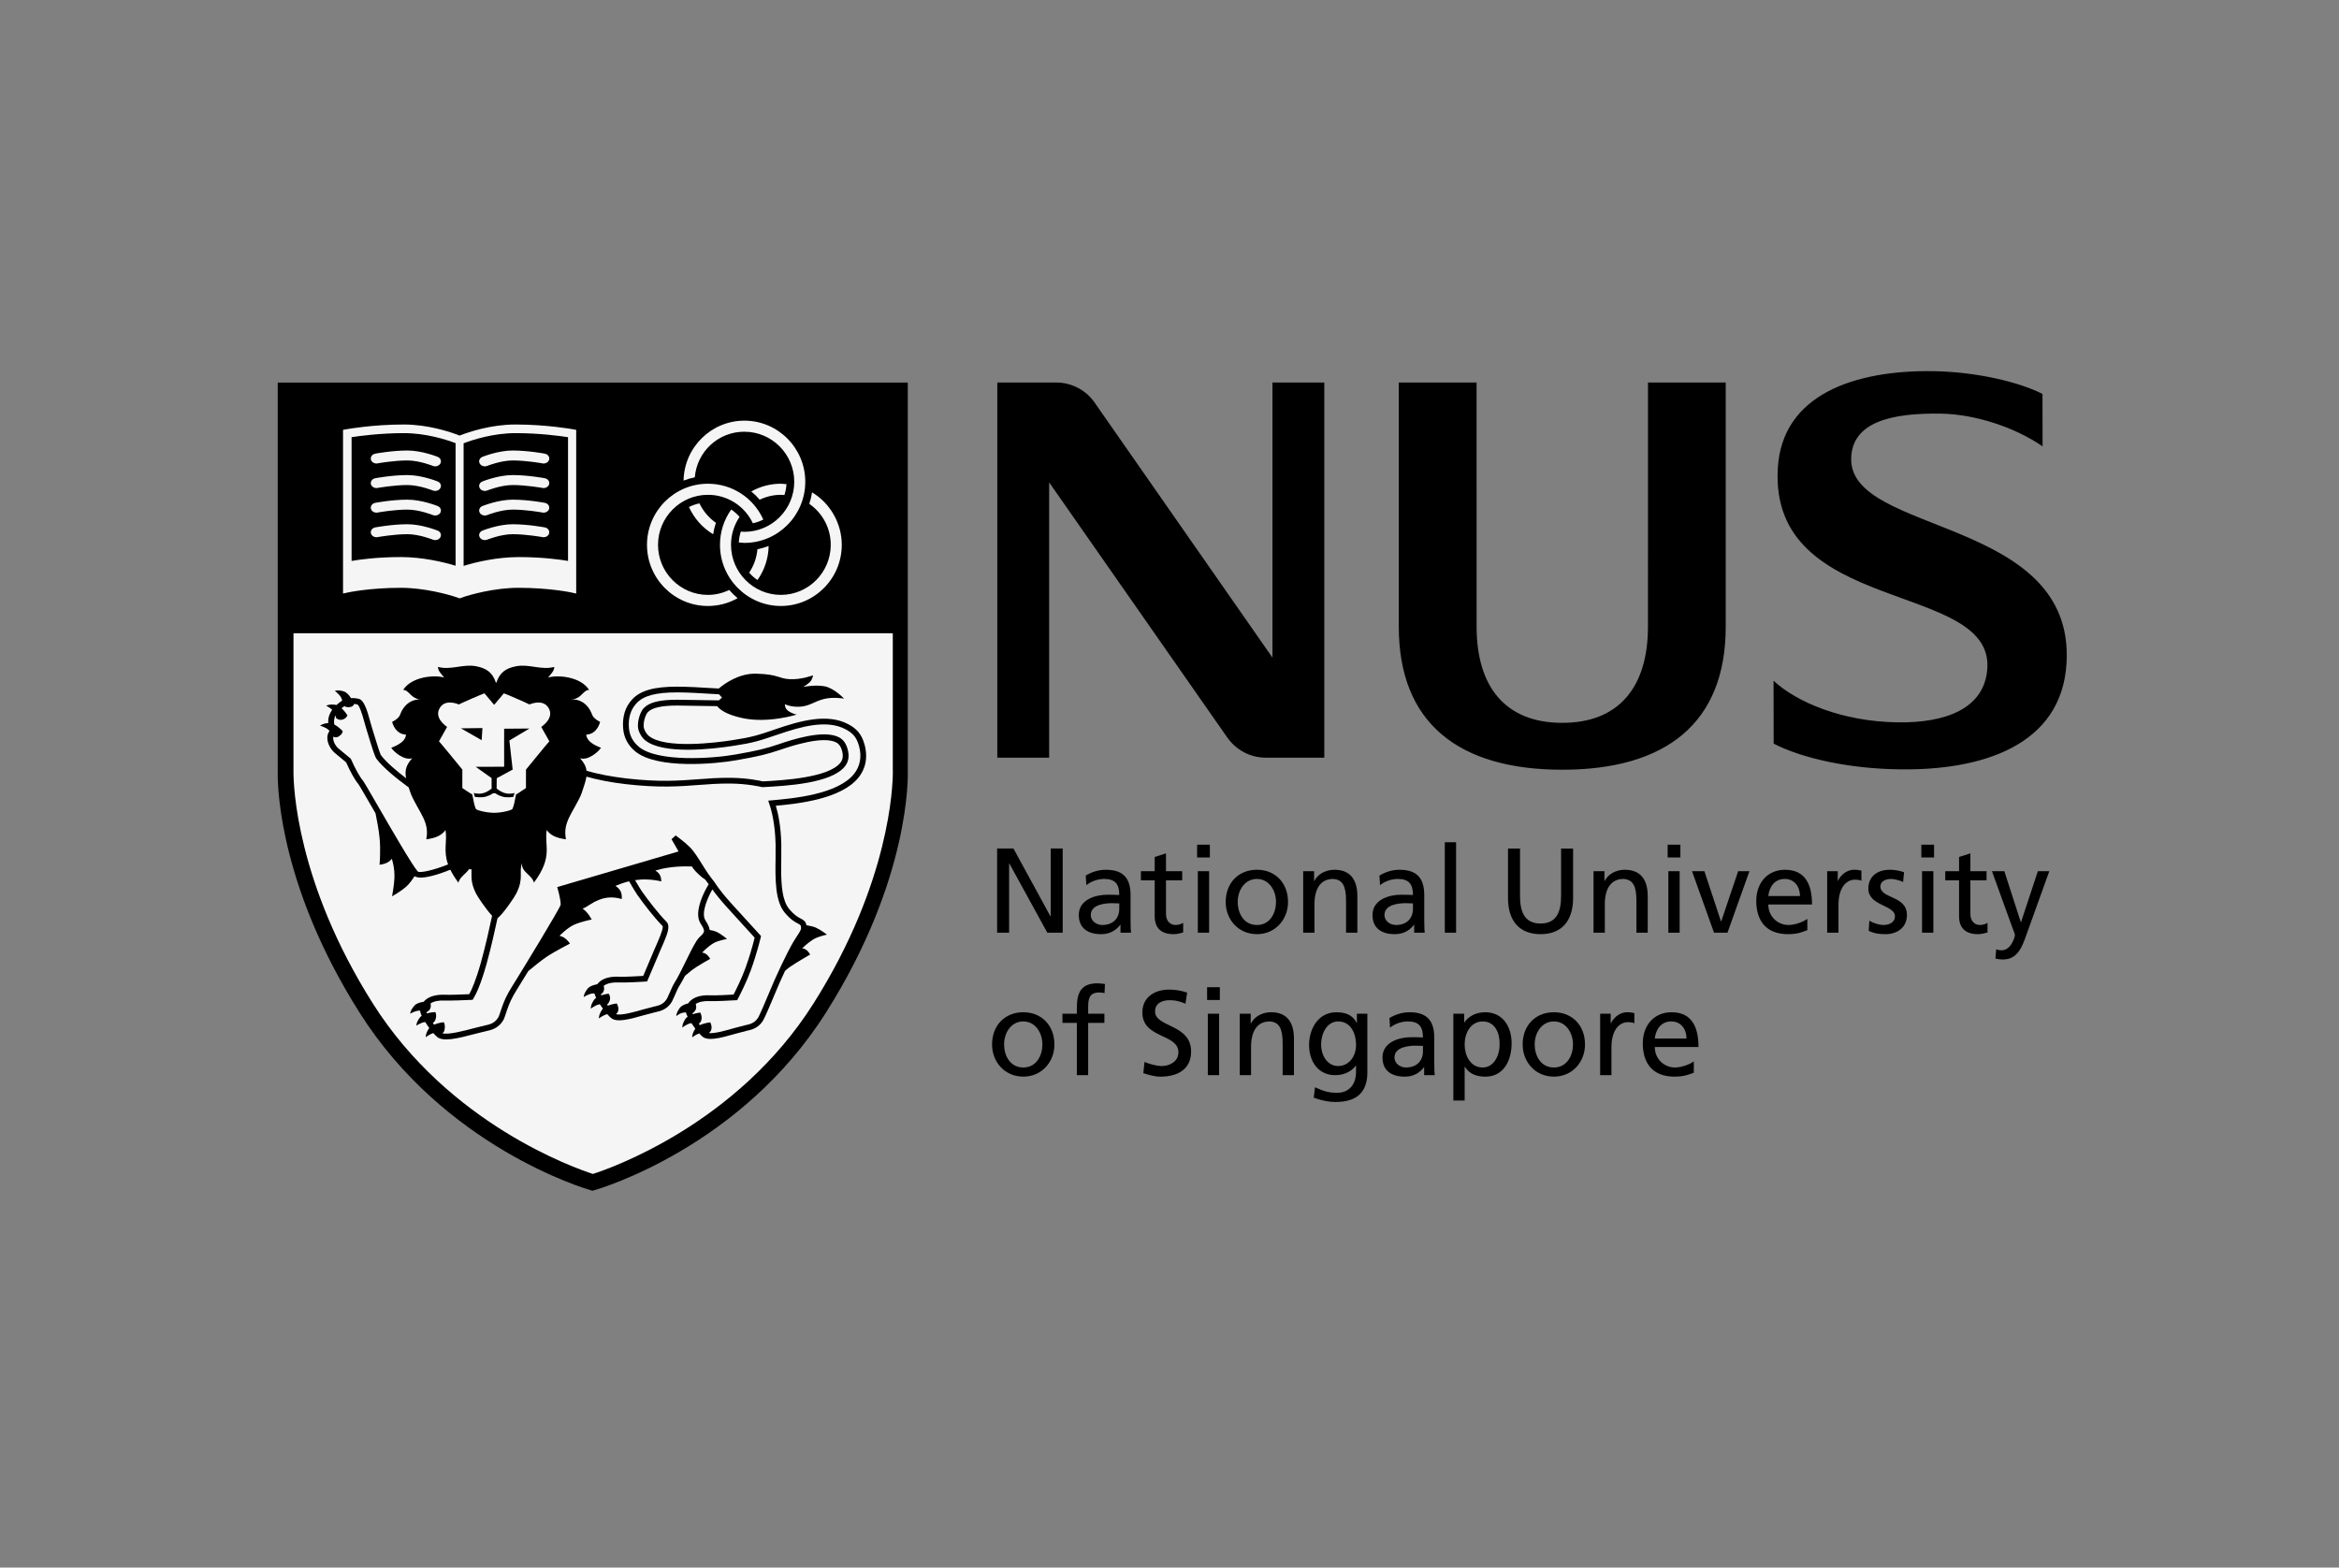 <svg width="188" height="126" viewBox="0 0 188 126" fill="none" xmlns="http://www.w3.org/2000/svg">
<rect x="0" y="0" width="188" height="126" fill="#808080" stroke="none"/>
<path d="M84.429 73.65H84.45V68.203H85.416V74.969H84.18L81.128 69.407H81.109V74.968H80.144V68.203H81.457L84.429 73.65Z" fill="black"/>
<path d="M87.317 71.15C87.683 70.843 88.234 70.649 88.745 70.649C89.653 70.649 89.963 71.085 89.963 71.939C89.606 71.918 89.354 71.918 88.996 71.918C88.061 71.918 86.709 72.304 86.709 73.546C86.709 74.62 87.453 75.088 88.515 75.088C89.344 75.088 89.828 74.631 90.04 74.331H90.059V74.971H90.909C90.889 74.825 90.871 74.564 90.871 74V71.957C90.871 70.61 90.302 69.912 88.892 69.912C88.263 69.912 87.722 70.105 87.268 70.377L87.317 71.15ZM89.963 73.052C89.963 73.787 89.489 74.351 88.59 74.351C88.178 74.351 87.674 74.068 87.674 73.546C87.674 72.674 88.891 72.597 89.384 72.597C89.576 72.597 89.769 72.615 89.963 72.615V73.052ZM95.021 70.763H93.718V73.468C93.718 74.04 94.067 74.35 94.482 74.35C94.763 74.35 94.965 74.262 95.099 74.176V74.951C94.896 75.009 94.616 75.088 94.326 75.088C93.39 75.088 92.811 74.642 92.811 73.651V70.763H91.701V70.028H92.811V68.883L93.718 68.594V70.028H95.021V70.763H95.021ZM97.244 67.896H96.219V68.923H97.244V67.896ZM96.276 74.969H97.184V70.026H96.276V74.969ZM98.516 72.499C98.516 73.913 99.539 75.087 101.027 75.087C102.503 75.087 103.527 73.913 103.527 72.499C103.527 70.996 102.524 69.911 101.027 69.911C99.521 69.911 98.516 70.996 98.516 72.499ZM99.482 72.499C99.482 71.559 100.05 70.649 101.027 70.649C101.991 70.649 102.561 71.559 102.561 72.499C102.561 73.381 102.09 74.351 101.027 74.351C99.956 74.351 99.482 73.381 99.482 72.499ZM104.745 70.028H105.623V70.812H105.641C105.913 70.25 106.57 69.911 107.255 69.911C108.528 69.911 109.1 70.706 109.1 72.034V74.971H108.19V72.412C108.19 71.259 107.942 70.697 107.148 70.649C106.115 70.649 105.652 71.481 105.652 72.682V74.971H104.745V70.028ZM110.923 71.15C111.29 70.843 111.839 70.649 112.351 70.649C113.259 70.649 113.568 71.085 113.568 71.939C113.212 71.918 112.959 71.918 112.603 71.918C111.668 71.918 110.316 72.304 110.316 73.546C110.316 74.62 111.058 75.088 112.12 75.088C112.95 75.088 113.433 74.631 113.646 74.331H113.664V74.971H114.515C114.495 74.825 114.476 74.564 114.476 74V71.957C114.476 70.61 113.907 69.912 112.496 69.912C111.872 69.912 111.329 70.105 110.875 70.377L110.923 71.15ZM113.568 73.052C113.568 73.787 113.096 74.351 112.197 74.351C111.782 74.351 111.28 74.068 111.28 73.546C111.28 72.674 112.496 72.597 112.99 72.597C113.181 72.597 113.376 72.615 113.568 72.615V73.052ZM116.128 67.702H117.035V74.97H116.128V67.702ZM126.44 72.17C126.44 74.068 125.485 75.088 123.824 75.088C122.164 75.088 121.207 74.068 121.207 72.17V68.205H122.174V72.044C122.174 73.342 122.577 74.233 123.824 74.233C125.069 74.233 125.474 73.342 125.474 72.044V68.205H126.44V72.17H126.44ZM128.082 70.028H128.961V70.812H128.979C129.251 70.25 129.908 69.911 130.592 69.911C131.866 69.911 132.438 70.706 132.438 72.034V74.971H131.53V72.412C131.53 71.259 131.277 70.697 130.486 70.649C129.453 70.649 128.99 71.481 128.99 72.682V74.971H128.082V70.028ZM135.063 68.923H134.039V67.896H135.063V68.923ZM134.096 70.028H135.004V74.97H134.096V70.028ZM135.999 70.026H136.993L138.326 74.06H138.346L139.707 70.026H140.614L138.847 74.969H137.766L135.999 70.026ZM145.267 73.856C145.046 74.04 144.35 74.35 143.752 74.35C142.894 74.35 142.13 73.68 142.13 72.701H145.644C145.644 71.113 145.113 69.912 143.472 69.912C142.082 69.912 141.163 70.948 141.163 72.412C141.163 74.019 141.966 75.088 143.714 75.088C144.524 75.088 144.921 74.892 145.267 74.767V73.856ZM142.13 72.023C142.197 71.383 142.564 70.649 143.452 70.649C144.234 70.649 144.677 71.269 144.677 72.023H142.13ZM146.861 70.028H147.711V70.793H147.731C147.97 70.279 148.493 69.911 149.014 69.911C149.284 69.911 149.42 69.939 149.613 69.981V70.793C149.448 70.725 149.265 70.706 149.111 70.706C148.299 70.706 147.77 71.481 147.77 72.724V74.971H146.861V70.028H146.861ZM150.251 74C150.606 74.233 151.119 74.351 151.38 74.351C151.795 74.351 152.308 74.176 152.308 73.644C152.308 72.741 150.171 72.82 150.171 71.432C150.171 70.406 150.934 69.911 151.91 69.911C152.335 69.911 152.681 69.998 153.041 70.104L152.963 70.901C152.76 70.772 152.219 70.649 152.007 70.649C151.544 70.649 151.139 70.843 151.139 71.25C151.139 72.257 153.272 71.966 153.272 73.546C153.272 74.601 152.431 75.088 151.553 75.088C151.089 75.088 150.618 75.039 150.201 74.816L150.251 74ZM155.453 68.923H154.43V67.896H155.453V68.923ZM154.487 70.028H155.396V74.97H154.487V70.028ZM159.672 70.763H158.372V73.468C158.372 74.04 158.716 74.35 159.133 74.35C159.413 74.35 159.614 74.262 159.75 74.176V74.951C159.548 75.009 159.267 75.088 158.979 75.088C158.041 75.088 157.462 74.642 157.462 73.651V70.763H156.352V70.028H157.462V68.883L158.372 68.594V70.028H159.672V70.763ZM160.446 76.308C160.561 76.347 160.715 76.385 160.869 76.385C161.68 76.385 161.951 75.261 161.951 75.165C161.951 75.058 161.835 74.805 161.776 74.64L160.106 70.028H161.101L162.423 74.12H162.443L163.795 70.028H164.714L162.898 75.076C162.561 76.025 162.202 77.121 161.005 77.121C160.714 77.121 160.551 77.083 160.388 77.054L160.446 76.308ZM79.738 83.952C79.738 85.367 80.76 86.539 82.249 86.539C83.724 86.539 84.75 85.367 84.75 83.952C84.75 82.45 83.744 81.364 82.249 81.364C80.742 81.364 79.738 82.45 79.738 83.952ZM80.704 83.952C80.704 83.012 81.272 82.102 82.249 82.102C83.214 82.102 83.784 83.012 83.784 83.952C83.784 84.833 83.311 85.804 82.249 85.804C81.175 85.804 80.704 84.833 80.704 83.952ZM86.553 82.219H85.395V81.481H86.553V81.026C86.553 79.825 86.865 79.039 88.206 79.039C88.437 79.039 88.63 79.068 88.812 79.098L88.776 79.834C88.67 79.794 88.493 79.776 88.341 79.776C87.558 79.776 87.463 80.28 87.463 80.949V81.481H88.767V82.219H87.463V86.422H86.553V82.219H86.553ZM95.284 80.677C94.791 80.483 94.522 80.396 94.02 80.396C93.478 80.396 92.841 80.59 92.841 81.297C92.841 82.597 95.737 82.293 95.737 84.525C95.737 85.967 94.628 86.541 93.275 86.541C92.803 86.541 92.338 86.403 91.896 86.26L91.991 85.358C92.319 85.494 92.898 85.687 93.391 85.687C93.942 85.687 94.715 85.377 94.715 84.581C94.715 83.071 91.819 83.488 91.819 81.386C91.819 80.181 92.764 79.543 93.982 79.543C94.425 79.543 94.956 79.62 95.418 79.784L95.284 80.677ZM98.046 80.377H97.022V79.35H98.046V80.377ZM97.08 81.482H97.989V86.422H97.08V81.482ZM99.648 81.481H100.527V82.267H100.546C100.818 81.703 101.473 81.362 102.157 81.362C103.433 81.362 104.003 82.16 104.003 83.488V86.421H103.094V83.865C103.094 82.712 102.844 82.151 102.051 82.102C101.019 82.102 100.556 82.935 100.556 84.136V86.421H99.648V81.481ZM109.903 81.481H109.062V82.219H109.042C108.772 81.686 108.291 81.364 107.421 81.364C105.933 81.364 105.219 82.722 105.219 83.993C105.219 85.27 105.914 86.421 107.323 86.421C107.952 86.421 108.59 86.172 108.975 85.658H108.993V86.143C108.993 87.189 108.425 87.838 107.468 87.838C106.802 87.838 106.388 87.714 105.692 87.393L105.595 88.236C106.388 88.507 106.841 88.575 107.363 88.575C109.129 88.575 109.903 87.714 109.903 86.209V81.481ZM107.556 85.687C106.707 85.687 106.185 84.873 106.185 83.942C106.185 83.1 106.64 82.102 107.556 82.102C108.522 82.102 108.993 82.983 108.993 84.01C108.993 84.931 108.405 85.687 107.556 85.687ZM111.727 82.606C112.094 82.295 112.643 82.102 113.156 82.102C114.063 82.102 114.371 82.538 114.371 83.39C114.017 83.37 113.764 83.37 113.407 83.37C112.47 83.37 111.119 83.76 111.119 84.998C111.119 86.075 111.862 86.541 112.924 86.541C113.753 86.541 114.237 86.085 114.451 85.782H114.468V86.422H115.318C115.299 86.278 115.281 86.019 115.281 85.453V83.41C115.281 82.064 114.708 81.364 113.301 81.364C112.674 81.364 112.132 81.558 111.679 81.831L111.727 82.606ZM114.371 84.504C114.371 85.241 113.9 85.804 113 85.804C112.586 85.804 112.085 85.523 112.085 84.999C112.085 84.128 113.3 84.051 113.794 84.051C113.986 84.051 114.179 84.07 114.371 84.07V84.504H114.371ZM116.814 88.46H117.723V85.746H117.742C118.022 86.202 118.514 86.541 119.384 86.541C120.871 86.541 121.498 85.223 121.498 83.864C121.498 82.538 120.803 81.364 119.373 81.364C118.504 81.364 117.944 81.812 117.703 82.18H117.684V81.481H116.814V88.46ZM120.532 83.933C120.552 84.71 120.147 85.804 119.172 85.804C118.148 85.804 117.723 84.786 117.723 83.962C117.723 83.043 118.197 82.103 119.181 82.103C120.164 82.103 120.552 83.043 120.532 83.933ZM122.385 83.952C122.385 85.367 123.41 86.539 124.896 86.539C126.372 86.539 127.397 85.367 127.397 83.952C127.397 82.45 126.392 81.364 124.896 81.364C123.389 81.364 122.385 82.45 122.385 83.952ZM123.352 83.952C123.352 83.012 123.92 82.102 124.896 82.102C125.861 82.102 126.431 83.012 126.431 83.952C126.431 84.833 125.957 85.804 124.896 85.804C123.824 85.804 123.352 84.833 123.352 83.952ZM128.614 81.481H129.462V82.248H129.481C129.724 81.734 130.245 81.363 130.766 81.363C131.035 81.363 131.171 81.394 131.364 81.433V82.248C131.201 82.18 131.019 82.16 130.864 82.16C130.053 82.16 129.521 82.935 129.521 84.176V86.421H128.614V81.481ZM136.143 85.309C135.922 85.493 135.226 85.804 134.629 85.804C133.768 85.804 133.006 85.134 133.006 84.157H136.519C136.519 82.566 135.99 81.364 134.35 81.364C132.958 81.364 132.041 82.402 132.041 83.865C132.041 85.472 132.842 86.539 134.59 86.539C135.401 86.539 135.797 86.347 136.143 86.221V85.309ZM133.006 83.478C133.073 82.838 133.44 82.102 134.329 82.102C135.111 82.102 135.555 82.721 135.555 83.478H133.006ZM142.552 54.719C144.401 56.432 148.045 57.992 152.494 58.062C156.396 58.128 159.542 56.951 159.736 53.704C160.15 46.678 142.198 49.488 142.894 37.628C143.24 31.692 149.111 29.726 155.444 29.835C158.867 29.893 162.29 30.707 164.167 31.663L164.175 35.877C161.885 34.302 158.692 33.299 156.05 33.249C152.032 33.176 148.842 33.918 148.791 36.866C148.682 43.015 166.792 41.541 166.1 53.305C165.712 59.928 159.299 61.96 152.585 61.837C148.724 61.784 144.942 60.997 142.561 59.773L142.552 54.719ZM125.57 61.87C117.232 61.87 112.43 58.112 112.43 50.379V30.747H118.682L118.684 50.378C118.684 55.186 120.984 58.102 125.57 58.102C130.155 58.102 132.457 55.186 132.457 50.378L132.459 30.747H138.707V50.378C138.707 58.112 133.906 61.87 125.57 61.87ZM102.276 30.747V52.86L87.948 32.312C87.6 31.828 87.143 31.433 86.613 31.161C86.083 30.889 85.497 30.747 84.902 30.747H80.159V60.9H84.326V38.773L98.63 59.26C99.31 60.239 100.436 60.9 101.726 60.9H106.442V30.747H102.276ZM72.964 61.953V30.751H22.323V61.977C22.321 62.002 22.32 62.084 22.32 62.216C22.32 63.691 22.637 71.491 28.886 81.372C35.713 92.183 46.977 95.525 47.453 95.663L47.623 95.71L47.792 95.663C48.27 95.525 59.569 92.184 66.4 81.372C73.211 70.6 72.975 62.3 72.964 61.953Z" fill="black"/>
<path d="M46.035 34.502C45.949 34.485 43.888 34.121 41.427 34.121C39.476 34.121 37.716 34.71 36.942 35.01C36.168 34.71 34.408 34.121 32.458 34.121C29.997 34.121 27.935 34.485 27.849 34.502L27.571 34.552V47.709L27.98 47.62C27.996 47.616 29.703 47.248 32.214 47.248C34.101 47.248 36.057 47.777 36.827 48.054L36.942 48.097L37.057 48.054C37.827 47.776 39.783 47.248 41.673 47.248C44.181 47.248 45.887 47.616 45.904 47.62L46.313 47.709V34.552L46.035 34.502Z" fill="#F5F5F5"/>
<path d="M36.619 35.62C35.839 35.326 34.23 34.815 32.472 34.815C30.568 34.815 28.888 35.043 28.259 35.14V45.087C28.917 44.974 30.335 44.776 32.229 44.776C33.925 44.776 35.623 45.166 36.619 45.474V35.62H36.619ZM41.442 34.815C39.661 34.815 38.032 35.34 37.263 35.631V45.486C38.256 45.174 39.971 44.778 41.687 44.778C43.58 44.778 44.997 44.973 45.656 45.086V35.14C45.025 35.042 43.346 34.815 41.442 34.815Z" fill="black"/>
<path d="M30.127 36.472C29.883 36.538 29.749 36.761 29.823 36.974C29.899 37.185 30.156 37.302 30.4 37.237C30.412 37.233 31.67 37.011 32.742 37.011C33.716 37.011 34.808 37.455 34.819 37.458C35.057 37.537 35.321 37.432 35.411 37.224C35.5 37.017 35.379 36.787 35.142 36.707C35.088 36.689 33.886 36.211 32.742 36.211C31.528 36.211 30.183 36.458 30.127 36.472ZM30.127 38.447C29.883 38.514 29.749 38.738 29.823 38.95C29.899 39.16 30.156 39.279 30.4 39.212C30.412 39.21 31.67 38.987 32.742 38.987C33.716 38.987 34.808 39.431 34.819 39.435C35.057 39.512 35.321 39.406 35.411 39.199C35.5 38.993 35.379 38.762 35.142 38.685C35.088 38.667 33.886 38.186 32.742 38.186C31.528 38.186 30.183 38.433 30.127 38.447ZM30.127 40.425C29.883 40.491 29.749 40.716 29.823 40.925C29.899 41.136 30.156 41.256 30.4 41.189C30.412 41.186 31.67 40.962 32.742 40.962C33.716 40.962 34.808 41.406 34.819 41.41C35.057 41.488 35.321 41.383 35.411 41.176C35.5 40.967 35.379 40.739 35.142 40.661C35.088 40.645 33.886 40.162 32.742 40.162C31.528 40.163 30.183 40.408 30.127 40.425ZM30.127 42.4C29.883 42.467 29.749 42.692 29.823 42.902C29.899 43.112 30.156 43.231 30.4 43.165C30.412 43.163 31.67 42.938 32.742 42.938C33.716 42.938 34.808 43.384 34.819 43.386C35.057 43.465 35.321 43.361 35.411 43.152C35.5 42.945 35.379 42.714 35.142 42.638C35.088 42.62 33.886 42.138 32.742 42.138C31.528 42.138 30.183 42.386 30.127 42.4ZM43.825 36.472C44.069 36.538 44.203 36.761 44.129 36.974C44.053 37.185 43.796 37.302 43.552 37.237C43.541 37.233 42.281 37.011 41.209 37.011C40.237 37.011 39.145 37.455 39.134 37.458C38.896 37.537 38.63 37.432 38.542 37.224C38.453 37.017 38.573 36.787 38.811 36.707C38.862 36.689 40.066 36.211 41.209 36.211C42.425 36.211 43.768 36.458 43.825 36.472ZM43.825 38.447C44.069 38.514 44.203 38.738 44.129 38.95C44.053 39.16 43.796 39.279 43.552 39.212C43.541 39.21 42.281 38.987 41.209 38.987C40.237 38.987 39.145 39.431 39.134 39.435C38.896 39.512 38.63 39.406 38.542 39.199C38.453 38.993 38.573 38.762 38.811 38.685C38.862 38.667 40.066 38.186 41.209 38.186C42.425 38.186 43.768 38.433 43.825 38.447ZM43.825 40.425C44.069 40.491 44.203 40.716 44.129 40.925C44.053 41.136 43.796 41.256 43.552 41.189C43.541 41.186 42.281 40.962 41.209 40.962C40.237 40.962 39.145 41.406 39.134 41.41C38.896 41.488 38.63 41.383 38.542 41.176C38.453 40.967 38.573 40.739 38.811 40.661C38.862 40.645 40.066 40.162 41.209 40.162C42.425 40.163 43.768 40.408 43.825 40.425ZM43.825 42.4C44.069 42.467 44.203 42.692 44.129 42.902C44.053 43.112 43.796 43.231 43.552 43.165C43.541 43.163 42.281 42.938 41.209 42.938C40.237 42.938 39.145 43.384 39.134 43.386C38.896 43.465 38.63 43.361 38.542 43.152C38.453 42.945 38.573 42.714 38.811 42.638C38.862 42.62 40.066 42.138 41.209 42.138C42.425 42.138 43.768 42.386 43.825 42.4Z" fill="#F5F5F5"/>
<path d="M65.39 80.653C59.255 90.367 49.072 93.907 47.655 94.361C46.246 93.906 36.096 90.367 29.963 80.653C23.813 70.928 23.589 63.13 23.589 62.067C23.589 61.991 23.59 61.949 23.59 61.943V50.898H71.759V61.92C71.759 61.928 71.763 61.971 71.763 62.05C71.763 63.142 71.536 70.933 65.39 80.653Z" fill="#F5F5F5"/>
<path d="M69.489 59.846C69.241 58.937 68.784 58.533 68.175 58.209C66.495 57.315 64.302 57.943 62.379 58.599C60.928 59.096 60.49 59.246 58.845 59.499C57.602 59.69 53.448 60.23 52.133 59.14C51.946 58.983 51.757 58.641 51.738 58.421C51.7 57.967 51.905 57.424 52.063 57.252C52.395 56.887 53.169 56.711 54.429 56.711L57.646 56.761C57.847 57.021 58.362 57.439 59.669 57.719C61.746 58.166 64.032 57.44 64.032 57.44C64.032 57.44 63.654 57.366 63.34 57.129C63.062 56.921 63.087 56.607 63.087 56.607C63.087 56.607 63.544 56.828 64.211 56.809C65.041 56.784 65.429 56.388 66.203 56.191C66.978 55.992 67.843 56.156 67.843 56.156C67.843 56.156 67.059 55.315 66.281 55.166C65.508 55.018 64.54 55.217 64.54 55.217C64.54 55.217 64.783 55.108 65.071 54.847C65.303 54.637 65.349 54.28 65.349 54.28C65.349 54.28 64.42 54.64 63.478 54.591C62.537 54.542 62.606 54.2 60.778 54.15C59.392 54.114 58.246 54.941 57.772 55.343C56.291 55.246 55.124 55.193 54.439 55.193C52.556 55.193 51.469 55.502 50.802 56.227C50.248 56.833 50.006 57.619 50.087 58.562C50.148 59.293 50.473 59.909 51.054 60.39C52.812 61.851 57.528 61.404 59.197 61.106C61.066 60.775 61.625 60.63 62.707 60.271C62.707 60.27 62.769 60.25 62.769 60.25C63.606 59.967 66.154 59.114 67.223 59.683C67.441 59.797 67.59 60.013 67.68 60.343C67.721 60.492 67.74 60.624 67.74 60.748C67.74 60.97 67.674 61.155 67.535 61.324C66.562 62.519 62.901 62.723 61.312 62.808C61.138 62.765 60.076 62.526 58.664 62.519C57.719 62.513 56.928 62.574 56.092 62.637C54.565 62.752 52.985 62.872 50.362 62.571C49.144 62.431 48.005 62.209 47.145 61.954C47.104 61.626 46.953 61.315 46.626 60.947C47.255 61.151 48.073 60.457 48.303 60.111C48.3 60.076 47.186 59.78 47.119 59.054C47.118 59.031 47.908 59.12 48.237 58.03C47.448 57.601 47.695 57.443 47.316 56.908C46.982 56.437 46.498 56.199 45.901 56.214C46.143 56.182 46.165 56.214 46.428 56.082C46.771 55.908 47.009 55.435 47.35 55.454C46.662 54.374 44.816 54.233 44.05 54.46C44.247 54.215 44.55 53.942 44.553 53.605C43.533 53.888 42.533 53.356 41.503 53.549C40.65 53.71 40.164 54.058 39.897 54.872H39.859C39.59 54.058 39.104 53.71 38.25 53.549C37.222 53.356 36.221 53.888 35.201 53.605C35.206 53.942 35.507 54.215 35.703 54.46C34.938 54.233 33.092 54.374 32.404 55.454C32.746 55.435 32.983 55.908 33.326 56.082C33.629 56.234 33.689 56.203 33.852 56.214C33.258 56.199 32.772 56.437 32.437 56.908C32.056 57.443 32.305 57.601 31.515 58.03C31.846 59.12 32.637 59.031 32.636 59.054C32.568 59.78 31.453 60.076 31.449 60.111C31.68 60.457 32.498 61.151 33.129 60.947C32.611 61.528 32.526 61.972 32.643 62.557C31.84 61.945 31.048 61.27 30.627 60.711C30.529 60.566 30.213 59.526 30.005 58.838L29.834 58.277L29.751 57.979C29.5 57.052 29.257 56.275 28.837 56.172C28.633 56.122 28.424 56.103 28.215 56.115C28.07 55.888 27.868 55.649 27.632 55.574C27.145 55.426 26.91 55.533 26.91 55.533C26.91 55.533 27.304 55.817 27.438 56.109C27.471 56.184 27.491 56.256 27.506 56.32C27.423 56.366 27.344 56.419 27.271 56.479L27.235 56.508C27.185 56.547 27.117 56.604 27.044 56.67C27.011 56.66 26.978 56.652 26.943 56.648C26.438 56.581 26.223 56.728 26.223 56.728C26.223 56.728 26.497 56.863 26.701 57.051C26.525 57.296 26.379 57.611 26.379 58.001C26.379 58.038 26.383 58.078 26.387 58.119C25.905 58.155 25.726 58.331 25.726 58.331C25.726 58.331 26.195 58.458 26.423 58.682C26.447 58.708 26.47 58.734 26.489 58.758C26.468 58.784 26.451 58.802 26.451 58.802C26.356 58.954 26.307 59.13 26.31 59.31C26.31 59.733 26.546 60.188 26.871 60.488L27.819 61.275C28.161 62.043 28.54 62.718 28.789 63.002C28.867 63.098 29.396 64.013 29.957 64.982C30.032 65.111 30.108 65.243 30.185 65.377C30.306 65.971 30.443 66.71 30.503 67.291C30.614 68.337 30.508 69.504 30.508 69.504C30.508 69.504 31.183 69.471 31.489 69.03C31.496 69.018 31.738 69.754 31.703 70.582C31.675 71.194 31.512 72.044 31.512 72.044C31.512 72.044 32.171 71.693 32.666 71.253C32.915 71.033 33.166 70.668 33.32 70.429C33.863 70.776 35.421 70.22 36.197 69.908C36.349 70.217 36.557 70.56 36.844 70.948C36.958 70.481 37.455 70.246 37.686 69.872C37.755 69.871 37.826 69.871 37.897 69.871C37.925 70.383 37.778 70.864 38.26 71.821C38.397 72.093 39.067 73.096 39.553 73.609C39.37 74.477 39.019 76.058 38.658 77.353C38.243 78.834 37.907 79.57 37.716 79.912C37.16 79.939 36.146 79.974 35.823 79.959C35.051 79.922 34.478 80.086 34.123 80.443C34.096 80.469 34.075 80.496 34.053 80.523C33.783 80.56 33.475 80.645 33.307 80.834C32.97 81.217 32.969 81.477 32.969 81.477C32.969 81.477 33.389 81.233 33.708 81.233C33.732 81.233 33.754 81.236 33.776 81.238V81.304C33.781 81.379 33.823 81.5 33.895 81.648C33.844 81.684 33.797 81.727 33.758 81.776C33.448 82.18 33.465 82.442 33.465 82.442C33.465 82.442 33.859 82.175 34.177 82.15C34.276 82.309 34.387 82.473 34.505 82.632C34.491 82.647 34.475 82.664 34.465 82.681C34.186 83.109 34.223 83.367 34.223 83.367C34.223 83.367 34.536 83.12 34.832 83.04C34.933 83.155 35.032 83.26 35.127 83.341C35.592 83.753 36.746 83.487 38.209 83.096L39.114 82.871C39.755 82.751 40.152 82.495 40.445 82.013C40.516 81.899 40.579 81.713 40.677 81.414L40.762 81.159C40.964 80.589 41.122 80.226 41.523 79.579C41.537 79.56 41.929 78.926 42.462 78.054C42.935 77.659 43.505 77.202 43.918 76.919C44.551 76.492 45.81 75.846 45.81 75.846C45.81 75.846 45.475 75.299 44.974 75.222C44.964 75.222 45.612 74.56 46.155 74.325C46.766 74.058 47.557 73.913 47.557 73.913C47.557 73.913 47.269 73.321 46.824 73.034C47.01 72.973 47.179 72.865 47.389 72.725C48.452 72.029 49.236 72.054 49.977 72.263C50.005 71.782 49.884 71.486 49.469 71.207C49.819 71.059 50.18 70.93 50.563 70.839C50.805 71.257 51.079 71.719 51.203 71.896C51.752 72.676 52.577 73.75 53.245 74.422C53.261 74.438 53.269 74.469 53.269 74.513C53.269 74.793 52.928 75.57 52.732 76.013L52.565 76.397C52.565 76.398 51.894 77.983 51.699 78.444C51.308 78.467 50.174 78.529 49.777 78.508C49.024 78.474 48.467 78.632 48.121 78.978C48.078 79.019 48.04 79.064 48.005 79.113C47.725 79.163 47.389 79.266 47.222 79.479C46.907 79.882 46.92 80.14 46.92 80.14C46.92 80.14 47.325 79.874 47.644 79.855C47.694 79.852 47.74 79.853 47.785 79.857C47.798 79.94 47.844 80.063 47.916 80.205C47.842 80.26 47.776 80.32 47.73 80.392C47.451 80.819 47.487 81.076 47.487 81.076C47.487 81.076 47.867 80.775 48.185 80.729C48.197 80.727 48.206 80.727 48.22 80.726C48.295 80.843 48.379 80.963 48.463 81.079C48.433 81.109 48.406 81.141 48.381 81.176C48.102 81.604 48.137 81.864 48.137 81.864C48.137 81.864 48.503 81.574 48.814 81.519C48.911 81.631 49.006 81.73 49.094 81.808C49.539 82.202 50.489 81.967 51.783 81.594L52.706 81.352C53.329 81.235 53.718 80.986 54.005 80.515L54.246 79.99C54.361 79.726 54.491 79.424 54.59 79.268C54.74 79.031 54.898 78.746 55.058 78.437C55.241 78.278 55.428 78.122 55.619 77.971C56.032 77.654 57.079 77.074 57.079 77.074C57.079 77.074 56.87 76.614 56.442 76.57C56.437 76.569 56.859 76.098 57.365 75.805C57.724 75.595 58.436 75.472 58.436 75.472C58.436 75.472 57.944 75.054 57.571 74.891C57.421 74.826 57.225 74.781 57.04 74.749C57.015 74.535 56.904 74.296 56.699 73.979C56.331 73.408 56.869 72.181 57.255 71.487C57.449 71.762 57.798 72.22 58.379 72.868C58.379 72.868 60.246 74.916 60.657 75.37C60.45 76.208 60.198 77.035 59.903 77.847C59.604 78.667 59.178 79.522 58.96 79.944C58.511 79.969 57.491 80.022 57.118 80.004C56.366 79.967 55.809 80.125 55.461 80.473C55.407 80.527 55.359 80.587 55.318 80.651C55.064 80.713 54.789 80.819 54.647 81.008C54.339 81.416 54.357 81.676 54.357 81.676C54.357 81.676 54.663 81.388 55.076 81.378C55.096 81.378 55.113 81.379 55.131 81.379C55.15 81.466 55.199 81.585 55.27 81.724C55.198 81.773 55.136 81.835 55.086 81.906C54.808 82.334 54.844 82.593 54.844 82.593C54.844 82.593 55.224 82.29 55.541 82.245C55.552 82.242 55.564 82.242 55.574 82.241C55.673 82.39 55.779 82.543 55.888 82.687C55.886 82.69 55.884 82.692 55.881 82.694C55.602 83.12 55.639 83.38 55.639 83.38C55.639 83.38 55.92 83.156 56.201 83.065C56.281 83.156 56.362 83.238 56.435 83.303C56.881 83.698 57.835 83.463 59.133 83.088L60.046 82.847C60.672 82.73 61.059 82.48 61.345 82.009C61.472 81.799 62.04 80.473 62.196 80.089C62.478 79.397 62.779 78.713 63.098 78.037C63.252 77.905 63.395 77.789 63.51 77.708C64.022 77.352 65.114 76.727 65.114 76.727C65.114 76.727 64.897 76.258 64.476 76.223C64.471 76.221 64.906 75.805 65.338 75.527C65.74 75.268 66.47 75.125 66.47 75.125C66.47 75.125 65.943 74.722 65.572 74.561C65.353 74.466 65.042 74.406 64.822 74.371C64.757 74.06 64.601 73.956 64.365 73.837C64.156 73.729 63.871 73.584 63.434 73.069C62.874 72.406 62.788 71.141 62.788 69.878C62.788 69.601 62.793 69.323 62.796 69.051L62.798 67.84C62.762 66.415 62.555 65.421 62.358 64.765C64.209 64.597 67.6 64.22 68.989 62.515C69.406 62.003 69.617 61.404 69.617 60.751C69.614 60.445 69.572 60.141 69.489 59.846Z" fill="black"/>
<path d="M56.215 75.339C56.46 75.109 56.584 74.984 56.584 74.822C56.584 74.684 56.493 74.515 56.31 74.23C56.17 74.015 56.115 73.756 56.115 73.482C56.115 72.567 56.721 71.466 56.961 71.068C56.893 70.982 56.794 70.857 56.675 70.692C56.611 70.65 56.556 70.611 56.522 70.588C56.368 70.478 55.969 70.142 55.72 69.814C55.686 69.768 55.651 69.71 55.614 69.648C55.1 69.633 53.904 69.598 52.67 69.975C53.051 70.193 53.139 70.477 53.156 70.843C52.344 70.665 51.659 70.655 51.043 70.745C51.259 71.113 51.479 71.482 51.581 71.629C52.119 72.393 52.925 73.441 53.571 74.094C53.676 74.199 53.722 74.338 53.722 74.509C53.722 74.911 53.47 75.486 53.156 76.201L52.991 76.58L52.012 78.89L51.869 78.898C51.803 78.904 50.26 78.998 49.755 78.972C49.204 78.945 48.782 79.04 48.524 79.242C48.554 79.347 48.576 79.487 48.536 79.618C48.485 79.791 48.378 79.877 48.291 79.922C48.302 79.948 48.315 79.974 48.331 80.004C48.634 79.901 48.923 79.872 48.923 79.872C48.923 79.872 49.09 80.094 49.022 80.37C48.968 80.581 48.867 80.692 48.795 80.746C48.816 80.777 48.837 80.805 48.858 80.835C49.2 80.695 49.574 80.659 49.574 80.659C49.574 80.659 49.75 80.926 49.693 81.217C49.66 81.374 49.582 81.463 49.509 81.516C49.923 81.648 50.99 81.341 51.655 81.148L52.62 80.896C53.115 80.803 53.392 80.628 53.607 80.274L53.822 79.808C53.943 79.526 54.08 79.205 54.2 79.019C54.496 78.549 54.833 77.863 55.157 77.198C55.58 76.335 55.946 75.588 56.215 75.339ZM37.796 69.378C37.799 69.388 37.796 69.397 37.799 69.406H37.806C37.803 69.397 37.799 69.388 37.796 69.378Z" fill="#F5F5F5"/>
<path d="M35.808 66.713C35.508 67.165 34.966 67.376 34.264 67.462C34.397 66.76 34.276 66.279 34.018 65.722C33.793 65.231 33.175 64.268 32.992 63.721C32.941 63.567 32.892 63.424 32.846 63.288C31.87 62.576 30.798 61.709 30.259 60.991C30.132 60.822 29.94 60.218 29.562 58.974L29.393 58.415L29.305 58.102C29.057 57.187 28.861 56.69 28.724 56.625C28.637 56.603 28.549 56.59 28.46 56.584V56.585C28.46 56.585 28.416 56.865 27.948 56.843C27.851 56.839 27.757 56.81 27.675 56.76C27.636 56.784 27.599 56.811 27.564 56.841L27.525 56.87L27.456 56.928C27.731 57.179 27.928 57.503 27.928 57.503C27.928 57.503 27.823 57.79 27.466 57.854C27.207 57.899 27.007 57.715 27.007 57.715C27.007 57.715 27.01 57.625 26.974 57.497C26.855 57.725 26.819 57.987 26.871 58.239C27.234 58.427 27.548 58.767 27.548 58.767C27.548 58.767 27.54 59.038 27.166 59.226C27.026 59.3 26.881 59.257 26.787 59.212C26.741 59.489 26.897 59.881 27.184 60.146L28.195 60.985L28.218 61.036C28.539 61.764 28.916 62.445 29.136 62.697C29.22 62.79 29.521 63.305 30.357 64.751C31.466 66.668 33.143 69.565 33.575 70.046C33.742 70.203 34.886 69.934 36.014 69.482C35.612 68.362 35.962 67.677 35.808 66.713ZM69.046 59.967C68.841 59.212 68.493 58.901 67.961 58.618C66.445 57.81 64.364 58.41 62.532 59.037C60.973 59.57 60.543 59.706 58.92 59.955C57.266 60.211 53.266 60.676 51.844 59.495C51.559 59.26 51.312 58.806 51.279 58.46C51.234 57.89 51.474 57.213 51.725 56.937C52.161 56.458 52.996 56.245 54.434 56.245C54.434 56.245 56.589 56.279 57.781 56.297L58.033 56.071L57.787 55.807C56.297 55.708 55.124 55.654 54.444 55.654C52.703 55.654 51.716 55.919 51.148 56.541C50.683 57.047 50.484 57.713 50.551 58.521C50.602 59.124 50.873 59.632 51.353 60.03C52.848 61.273 57.233 60.983 59.121 60.646C60.96 60.322 61.508 60.179 62.566 59.828L62.627 59.806C63.605 59.478 66.2 58.607 67.445 59.27C67.78 59.449 68.005 59.759 68.129 60.219C68.283 60.779 68.208 61.235 67.898 61.616C66.791 62.974 63.229 63.166 61.315 63.27L61.274 63.272L61.242 63.264C61.229 63.261 60.119 62.989 58.665 62.98C57.74 62.974 56.959 63.035 56.131 63.097C54.582 63.216 52.979 63.336 50.312 63.031C49.129 62.894 48.01 62.678 47.136 62.427C47.081 62.786 46.939 63.193 46.761 63.722C46.578 64.267 45.963 65.23 45.736 65.721C45.479 66.278 45.357 66.758 45.488 67.462C44.787 67.375 44.245 67.164 43.945 66.713C43.736 68.034 44.48 68.828 42.915 70.947C42.758 70.306 41.882 70.105 41.958 69.379C41.684 70.133 42.126 70.57 41.497 71.821C41.34 72.135 40.462 73.434 39.987 73.812C39.795 74.712 39.456 76.228 39.108 77.477C38.632 79.18 38.244 79.949 38.053 80.258L37.99 80.362L37.87 80.369C37.366 80.395 36.181 80.438 35.806 80.422C35.286 80.396 34.877 80.477 34.607 80.65C34.633 80.78 34.646 80.965 34.566 81.1C34.474 81.261 34.342 81.332 34.274 81.36C34.284 81.389 34.299 81.419 34.317 81.455C34.654 81.359 34.995 81.351 34.995 81.351C34.995 81.351 35.135 81.636 34.99 81.979C34.931 82.119 34.85 82.189 34.789 82.224C34.822 82.271 34.855 82.317 34.889 82.362C35.246 82.204 35.665 82.163 35.665 82.163C35.665 82.163 35.827 82.374 35.721 82.812C35.688 82.947 35.615 83.016 35.553 83.051C36.024 83.197 37.348 82.844 38.093 82.645L39.033 82.413C39.544 82.317 39.833 82.137 40.056 81.768C40.1 81.695 40.176 81.467 40.241 81.267C40.241 81.267 40.331 81.006 40.331 81.004C40.539 80.412 40.712 80.01 41.135 79.332C42.098 77.785 44.945 73.111 45.06 72.735C45.065 72.716 45.065 72.693 45.065 72.666C45.065 72.418 44.945 71.871 44.847 71.524L44.786 71.303L54.541 68.439L53.973 67.455L54.309 67.151C54.338 67.173 55.047 67.69 55.436 68.081C55.78 68.424 56.11 68.955 56.459 69.516L56.637 69.801C57.032 70.43 57.42 70.894 57.425 70.898L57.439 70.916L57.449 70.934C57.452 70.939 57.76 71.478 58.725 72.557L61.168 75.238L61.141 75.358C61.137 75.369 60.847 76.62 60.341 78.006C60.007 78.922 59.51 79.898 59.313 80.275L59.251 80.392L59.122 80.399C58.652 80.427 57.518 80.486 57.1 80.468C56.583 80.442 56.182 80.523 55.919 80.698C55.955 80.82 55.989 81.009 55.917 81.156C55.837 81.32 55.72 81.41 55.653 81.453C55.663 81.474 55.676 81.496 55.689 81.52C55.993 81.417 56.286 81.388 56.286 81.388C56.286 81.388 56.433 81.63 56.386 81.937C56.351 82.143 56.245 82.235 56.166 82.278C56.195 82.318 56.226 82.36 56.255 82.4C56.623 82.222 57.08 82.176 57.08 82.176C57.08 82.176 57.234 82.389 57.181 82.72C57.158 82.873 57.054 82.974 56.972 83.036C57.447 83.093 58.396 82.818 59.008 82.639L59.965 82.391C60.459 82.298 60.736 82.124 60.954 81.767C61.047 81.614 61.573 80.399 61.771 79.914C62.35 78.489 63.202 76.687 63.756 75.725L64.063 75.238C64.244 74.966 64.401 74.733 64.387 74.574C64.368 74.356 64.355 74.35 64.16 74.249C63.929 74.132 63.58 73.955 63.083 73.369C62.288 72.428 62.313 70.63 62.337 69.045L62.339 67.851C62.298 66.284 62.046 65.237 61.839 64.635L61.745 64.356L62.04 64.33C63.746 64.177 67.298 63.86 68.634 62.221C69.137 61.599 69.279 60.822 69.046 59.967Z" fill="#F5F5F5"/>
<path d="M59.831 41.508C60.034 41.771 60.2 42.06 60.324 42.368C60.163 42.391 59.999 42.405 59.831 42.405C59.664 42.405 59.5 42.393 59.338 42.371C59.464 42.062 59.63 41.772 59.831 41.508Z" fill="black"/>
<path d="M57.783 41.401C57.415 41.119 57.108 40.765 56.879 40.36C56.886 40.36 56.892 40.359 56.898 40.359C57.366 40.359 57.814 40.457 58.227 40.63C58.059 40.875 57.91 41.133 57.783 41.401ZM54.852 41.056C55.361 42.138 56.207 43.024 57.262 43.581C57.261 43.641 57.256 43.701 57.256 43.762C57.256 44.923 57.614 45.999 58.225 46.89C57.808 47.069 57.357 47.164 56.898 47.164C55.029 47.164 53.508 45.639 53.508 43.762C53.507 42.658 54.038 41.677 54.852 41.056ZM62.767 40.358L62.785 40.36C62.557 40.764 62.249 41.117 61.88 41.397C61.757 41.131 61.612 40.875 61.447 40.631C61.865 40.453 62.313 40.36 62.767 40.358ZM56.898 38.23C56.755 38.23 56.611 38.242 56.469 38.252C56.684 36.565 58.097 35.29 59.833 35.29C61.556 35.29 62.98 36.588 63.191 38.261L62.766 38.23C61.722 38.23 60.715 38.526 59.837 39.079C58.958 38.523 57.938 38.228 56.898 38.23ZM62.404 43.582C63.456 43.021 64.3 42.133 64.81 41.051C65.658 41.694 66.157 42.681 66.157 43.762C66.157 45.639 64.636 47.164 62.767 47.164C62.295 47.164 61.847 47.069 61.44 46.894C62.074 45.974 62.413 44.881 62.409 43.762L62.404 43.582ZM59.407 44.193L59.833 44.225C59.977 44.225 60.117 44.215 60.258 44.203C60.202 44.647 60.058 45.075 59.833 45.462C59.608 45.072 59.463 44.64 59.407 44.193ZM65.335 38.871C65.338 38.812 65.344 38.752 65.344 38.693C65.344 35.642 62.871 33.16 59.833 33.16C56.794 33.16 54.321 35.642 54.321 38.693L54.327 38.872C52.58 39.801 51.388 41.644 51.388 43.762C51.388 46.812 53.859 49.294 56.898 49.294C57.947 49.294 58.957 48.997 59.835 48.44C60.712 48.998 61.729 49.294 62.767 49.294C65.804 49.294 68.278 46.812 68.278 43.762C68.278 41.718 67.127 39.823 65.335 38.871Z" fill="black"/>
<path d="M60.879 44.147C61.186 44.086 61.488 43.999 61.78 43.886C61.764 44.868 61.451 45.822 60.883 46.622C60.635 46.456 60.41 46.258 60.215 46.032C60.591 45.47 60.82 44.822 60.879 44.147ZM59.832 33.812C62.53 33.812 64.725 36.016 64.725 38.724C64.725 41.434 62.529 43.638 59.832 43.638L59.383 43.604C59.398 43.303 59.453 43.01 59.545 42.729L59.832 42.748C62.04 42.748 63.839 40.942 63.839 38.724C63.839 36.507 62.04 34.702 59.832 34.702C58.83 34.697 57.862 35.071 57.123 35.751C56.384 36.43 55.928 37.364 55.845 38.367C55.537 38.428 55.235 38.516 54.942 38.629C54.993 35.965 57.164 33.812 59.832 33.812Z" fill="#F5F5F5"/>
<path d="M62.765 38.882L63.213 38.915C63.197 39.213 63.142 39.508 63.048 39.791L62.765 39.773C62.174 39.773 61.59 39.912 61.059 40.164C60.853 39.925 60.628 39.704 60.384 39.504C61.111 39.095 61.931 38.881 62.765 38.882ZM56.898 48.709C54.199 48.709 52.003 46.503 52.003 43.795C52.003 41.087 54.199 38.882 56.898 38.882C58.839 38.882 60.559 40.006 61.352 41.763C61.088 41.896 60.808 41.999 60.512 42.059C60.188 41.373 59.675 40.794 59.036 40.389C58.396 39.984 57.654 39.77 56.898 39.773C54.688 39.773 52.889 41.578 52.889 43.795C52.889 46.012 54.688 47.817 56.898 47.817C57.494 47.817 58.079 47.677 58.613 47.421C58.819 47.66 59.044 47.88 59.286 48.081C58.557 48.494 57.734 48.71 56.898 48.709Z" fill="#F5F5F5"/>
<path d="M56.217 40.46C56.519 41.086 56.975 41.624 57.542 42.023C57.442 42.322 57.368 42.627 57.32 42.941C56.466 42.428 55.788 41.666 55.378 40.756C55.642 40.623 55.922 40.52 56.217 40.46ZM62.765 48.708C60.066 48.708 57.87 46.502 57.87 43.794C57.87 42.761 58.184 41.788 58.773 40.956C59.022 41.122 59.247 41.321 59.443 41.546C58.995 42.209 58.755 42.993 58.756 43.794C58.756 46.011 60.555 47.816 62.765 47.816C64.973 47.816 66.772 46.011 66.772 43.794C66.772 42.461 66.127 41.251 65.047 40.497C65.147 40.197 65.222 39.888 65.27 39.575C66.732 40.455 67.658 42.066 67.658 43.794C67.659 46.502 65.463 48.708 62.765 48.708Z" fill="#F5F5F5"/>
<path d="M43.504 58.428C43.794 58.226 44.486 57.65 44.117 56.951C43.725 56.211 42.823 56.512 42.555 56.623C42.518 56.584 40.523 55.714 40.496 55.729C40.515 55.716 39.718 56.655 39.718 56.655C39.718 56.655 38.925 55.716 38.941 55.729C38.913 55.714 36.92 56.584 36.882 56.623C36.614 56.512 35.714 56.211 35.322 56.951C34.95 57.65 35.644 58.226 35.933 58.428C35.929 58.44 35.927 58.445 35.927 58.445C35.927 58.445 35.276 59.602 35.284 59.588C35.294 59.568 37.163 61.86 37.163 61.86C37.166 61.854 37.159 63.335 37.159 63.341C37.159 63.341 37.902 63.842 37.959 63.858C38.078 64.42 38.114 64.71 38.244 65.015C38.287 65.113 38.999 65.322 39.692 65.333H39.747C40.438 65.322 41.152 65.113 41.192 65.015C41.324 64.71 41.36 64.42 41.478 63.858C41.537 63.842 42.275 63.341 42.275 63.341C42.276 63.342 42.275 61.863 42.276 61.86C42.275 61.86 44.145 59.568 44.154 59.588C44.163 59.602 43.512 58.445 43.512 58.445L43.504 58.428Z" fill="#F5F5F5"/>
<path d="M37.043 58.542L38.777 58.522L38.715 59.497L37.043 58.542ZM40.941 59.52L41.207 61.857C41.207 61.857 39.985 62.522 39.925 62.554C39.924 62.619 39.917 63.333 39.917 63.388C39.974 63.431 40.194 63.597 40.422 63.693C40.835 63.868 41.247 63.766 41.252 63.765L41.355 63.738L41.267 64.048L41.23 64.054C41.211 64.058 40.746 64.142 40.367 64.028C40.039 63.927 39.867 63.801 39.821 63.765H39.623C39.578 63.799 39.397 63.927 39.064 64.028C38.688 64.142 38.221 64.058 38.203 64.054L38.165 64.048L38.078 63.738L38.181 63.765C38.186 63.766 38.598 63.868 39.012 63.693C39.24 63.597 39.461 63.431 39.515 63.388L39.513 62.544C39.463 62.511 38.234 61.634 38.234 61.634C38.234 61.634 40.404 61.632 40.521 61.63V58.574L42.328 58.56L42.556 58.558C42.556 58.559 41.006 59.48 40.941 59.52Z" fill="black"/>
</svg>
